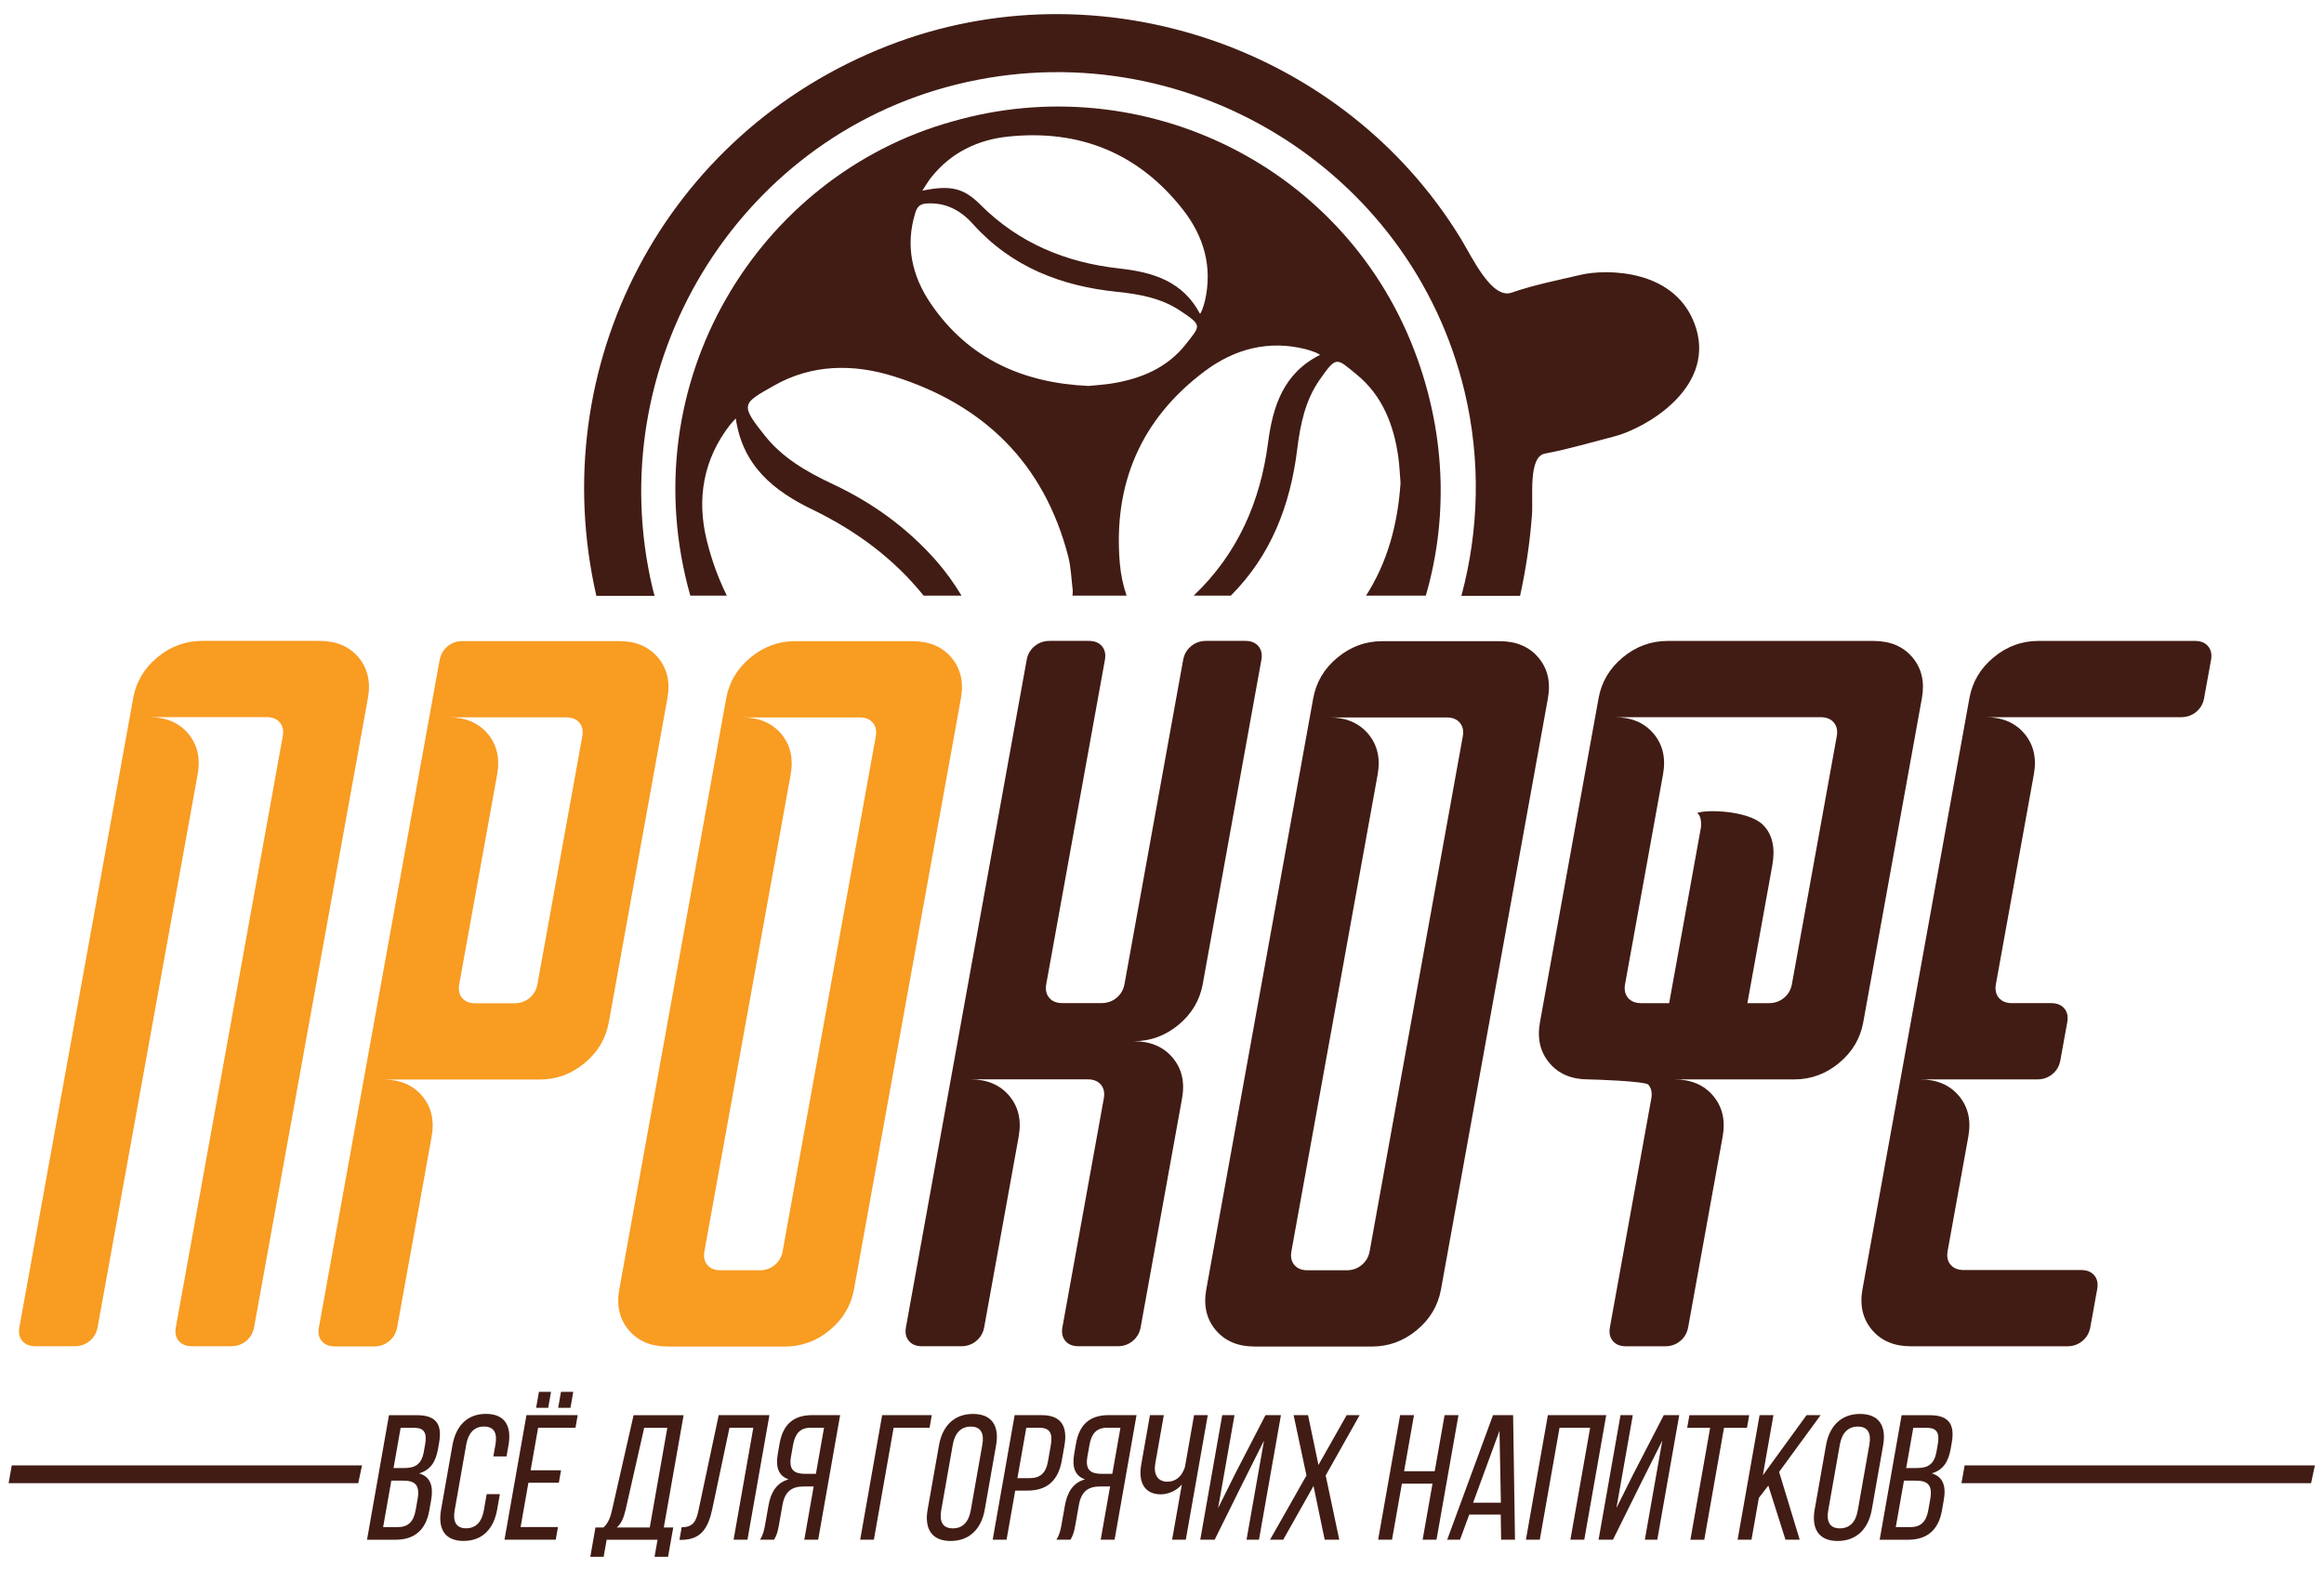 <?xml version="1.0" encoding="UTF-8" standalone="no"?>
<!-- Created with Inkscape (http://www.inkscape.org/) -->

<svg
   width="240"
   height="162"
   viewBox="0 0 63.5 42.862"
   version="1.1"
   id="svg1"
   xmlns="http://www.w3.org/2000/svg"
   xmlns:svg="http://www.w3.org/2000/svg">
  <defs
     id="defs1">
    <clipPath
       clipPathUnits="userSpaceOnUse"
       id="clipPath28">
      <path
         d="M 0,841.89 H 595.28 V 0 H 0 Z"
         transform="translate(-237.925,-672.45)"
         id="path28" />
    </clipPath>
    <clipPath
       clipPathUnits="userSpaceOnUse"
       id="clipPath30">
      <path
         d="M 0,841.89 H 595.28 V 0 H 0 Z"
         transform="translate(-257.737,-650.872)"
         id="path30" />
    </clipPath>
    <clipPath
       clipPathUnits="userSpaceOnUse"
       id="clipPath32">
      <path
         d="M 0,841.89 H 595.28 V 0 H 0 Z"
         transform="translate(-295.117,-700.192)"
         id="path32" />
    </clipPath>
    <clipPath
       clipPathUnits="userSpaceOnUse"
       id="clipPath34">
      <path
         d="M 0,841.89 H 595.28 V 0 H 0 Z"
         transform="translate(-305.168,-650.872)"
         id="path34" />
    </clipPath>
    <clipPath
       clipPathUnits="userSpaceOnUse"
       id="clipPath36">
      <path
         d="M 0,841.89 H 595.28 V 0 H 0 Z"
         transform="translate(-371.954,-694.455)"
         id="path36" />
    </clipPath>
    <clipPath
       clipPathUnits="userSpaceOnUse"
       id="clipPath38">
      <path
         d="M 0,841.89 H 595.28 V 0 H 0 Z"
         transform="translate(-342.803,-691.901)"
         id="path38" />
    </clipPath>
    <clipPath
       clipPathUnits="userSpaceOnUse"
       id="clipPath40">
      <path
         d="M 0,841.89 H 595.28 V 0 H 0 Z"
         transform="translate(-220.32,-700.192)"
         id="path40" />
    </clipPath>
    <clipPath
       clipPathUnits="userSpaceOnUse"
       id="clipPath42">
      <path
         d="M 0,841.89 H 595.28 V 0 H 0 Z"
         transform="translate(-226.65,-628.58)"
         id="path42" />
    </clipPath>
    <clipPath
       clipPathUnits="userSpaceOnUse"
       id="clipPath44">
      <path
         d="M 0,841.89 H 595.28 V 0 H 0 Z"
         transform="translate(-235.585,-635.197)"
         id="path44" />
    </clipPath>
    <clipPath
       clipPathUnits="userSpaceOnUse"
       id="clipPath46">
      <path
         d="M 0,841.89 H 595.28 V 0 H 0 Z"
         transform="translate(-240.82,-639.513)"
         id="path46" />
    </clipPath>
    <clipPath
       clipPathUnits="userSpaceOnUse"
       id="clipPath48">
      <path
         d="M 0,841.89 H 595.28 V 0 H 0 Z"
         transform="translate(-245.061,-630.033)"
         id="path48" />
    </clipPath>
    <clipPath
       clipPathUnits="userSpaceOnUse"
       id="clipPath50">
      <path
         d="M 0,841.89 H 595.28 V 0 H 0 Z"
         transform="translate(-253.442,-636.607)"
         id="path50" />
    </clipPath>
    <clipPath
       clipPathUnits="userSpaceOnUse"
       id="clipPath52">
      <path
         d="M 0,841.89 H 595.28 V 0 H 0 Z"
         transform="translate(-259.987,-636.607)"
         id="path52" />
    </clipPath>
    <clipPath
       clipPathUnits="userSpaceOnUse"
       id="clipPath54">
      <path
         d="M 0,841.89 H 595.28 V 0 H 0 Z"
         transform="translate(-266.705,-636.607)"
         id="path54" />
    </clipPath>
    <clipPath
       clipPathUnits="userSpaceOnUse"
       id="clipPath56">
      <path
         d="M 0,841.89 H 595.28 V 0 H 0 Z"
         transform="translate(-270.549,-629.932)"
         id="path56" />
    </clipPath>
    <clipPath
       clipPathUnits="userSpaceOnUse"
       id="clipPath58">
      <path
         d="M 0,841.89 H 595.28 V 0 H 0 Z"
         transform="translate(-277.698,-632.536)"
         id="path58" />
    </clipPath>
    <clipPath
       clipPathUnits="userSpaceOnUse"
       id="clipPath60">
      <path
         d="M 0,841.89 H 595.28 V 0 H 0 Z"
         transform="translate(-283.94,-636.607)"
         id="path60" />
    </clipPath>
    <clipPath
       clipPathUnits="userSpaceOnUse"
       id="clipPath62">
      <path
         d="M 0,841.89 H 595.28 V 0 H 0 Z"
         transform="translate(-289.992,-632.018)"
         id="path62" />
    </clipPath>
    <clipPath
       clipPathUnits="userSpaceOnUse"
       id="clipPath64">
      <path
         d="M 0,841.89 H 595.28 V 0 H 0 Z"
         transform="translate(-294.946,-632.205)"
         id="path64" />
    </clipPath>
    <clipPath
       clipPathUnits="userSpaceOnUse"
       id="clipPath66">
      <path
         d="M 0,841.89 H 595.28 V 0 H 0 Z"
         transform="translate(-300.632,-631.903)"
         id="path66" />
    </clipPath>
    <clipPath
       clipPathUnits="userSpaceOnUse"
       id="clipPath68">
      <path
         d="M 0,841.89 H 595.28 V 0 H 0 Z"
         transform="translate(-307.772,-632.09)"
         id="path68" />
    </clipPath>
    <clipPath
       clipPathUnits="userSpaceOnUse"
       id="clipPath70">
      <path
         d="M 0,841.89 H 595.28 V 0 H 0 Z"
         transform="translate(-313.528,-630.551)"
         id="path70" />
    </clipPath>
    <clipPath
       clipPathUnits="userSpaceOnUse"
       id="clipPath72">
      <path
         d="M 0,841.89 H 595.28 V 0 H 0 Z"
         transform="translate(-320.509,-636.607)"
         id="path72" />
    </clipPath>
    <clipPath
       clipPathUnits="userSpaceOnUse"
       id="clipPath74">
      <path
         d="M 0,841.89 H 595.28 V 0 H 0 Z"
         transform="translate(-327.127,-632.205)"
         id="path74" />
    </clipPath>
    <clipPath
       clipPathUnits="userSpaceOnUse"
       id="clipPath76">
      <path
         d="M 0,841.89 H 595.28 V 0 H 0 Z"
         transform="translate(-331.084,-627.559)"
         id="path76" />
    </clipPath>
    <clipPath
       clipPathUnits="userSpaceOnUse"
       id="clipPath78">
      <path
         d="M 0,841.89 H 595.28 V 0 H 0 Z"
         transform="translate(-337.379,-631.932)"
         id="path78" />
    </clipPath>
    <clipPath
       clipPathUnits="userSpaceOnUse"
       id="clipPath80">
      <path
         d="M 0,841.89 H 595.28 V 0 H 0 Z"
         transform="translate(-342.22,-629.932)"
         id="path80" />
    </clipPath>
    <clipPath
       clipPathUnits="userSpaceOnUse"
       id="clipPath82">
      <path
         d="M 0,841.89 H 595.28 V 0 H 0 Z"
         transform="translate(-348.872,-628.58)"
         id="path82" />
    </clipPath>
    <clipPath
       clipPathUnits="userSpaceOnUse"
       id="clipPath84">
      <path
         d="M 0,841.89 H 595.28 V 0 H 0 Z"
         transform="translate(-223.751,-633.564)"
         id="path84" />
    </clipPath>
    <clipPath
       clipPathUnits="userSpaceOnUse"
       id="clipPath86">
      <path
         d="M 0,841.89 H 595.28 V 0 H 0 Z"
         transform="translate(-381.541,-633.564)"
         id="path86" />
    </clipPath>
    <clipPath
       clipPathUnits="userSpaceOnUse"
       id="clipPath88">
      <path
         d="M 0,841.89 H 595.28 V 0 H 0 Z"
         transform="translate(-268.468,-734.828)"
         id="path88" />
    </clipPath>
    <clipPath
       clipPathUnits="userSpaceOnUse"
       id="clipPath90">
      <path
         d="M 0,841.89 H 595.28 V 0 H 0 Z"
         transform="translate(-247.388,-703.835)"
         id="path90" />
    </clipPath>
  </defs>
  <g
     id="layer1">
    <path
       id="path27"
       d="M 0,0 C -0.083,-0.458 -0.297,-0.828 -0.641,-1.113 -0.986,-1.399 -1.392,-1.541 -1.86,-1.541 h -3.162 c -0.469,0 -0.824,0.142 -1.065,0.428 -0.242,0.285 -0.32,0.655 -0.237,1.113 l 3.066,16.953 c 0.238,1.313 -0.018,2.411 -0.765,3.297 -0.748,0.884 -1.795,1.327 -3.142,1.327 h 9.487 c 0.468,0 0.822,-0.143 1.064,-0.428 0.241,-0.286 0.321,-0.657 0.238,-1.113 z M 6.599,27.742 H -6.05 c -0.469,0 -0.875,-0.143 -1.219,-0.428 -0.345,-0.286 -0.558,-0.657 -0.641,-1.113 l -9.757,-53.943 c -0.083,-0.458 -0.004,-0.829 0.238,-1.114 0.24,-0.286 0.595,-0.428 1.064,-0.428 h 3.163 c 0.467,0 0.873,0.142 1.219,0.428 0.344,0.285 0.558,0.656 0.641,1.114 l 2.787,15.412 c 0.238,1.312 -0.018,2.411 -0.765,3.296 -0.748,0.885 -1.795,1.328 -3.142,1.328 H 0.187 c 1.347,0 2.553,0.441 3.622,1.327 1.067,0.884 1.72,1.983 1.958,3.296 l 4.739,26.202 c 0.237,1.312 -0.018,2.41 -0.765,3.296 -0.749,0.884 -1.795,1.327 -3.142,1.327"
       style="fill:#f89c22;fill-opacity:1;fill-rule:nonzero;stroke:none"
       transform="matrix(0.338,0,0,-0.338,14.685,26.895)"
       clip-path="url(#clipPath28)" />
    <path
       id="path29"
       d="m 0,0 c -0.083,-0.458 -0.297,-0.828 -0.64,-1.113 -0.346,-0.286 -0.752,-0.428 -1.22,-0.428 h -3.162 c -0.469,0 -0.824,0.142 -1.064,0.428 -0.242,0.285 -0.321,0.655 -0.238,1.113 l 6.969,38.531 c 0.238,1.313 -0.018,2.411 -0.765,3.297 -0.748,0.884 -1.795,1.327 -3.141,1.327 h 9.486 c 0.468,0 0.822,-0.143 1.065,-0.428 C 7.53,42.44 7.61,42.07 7.527,41.614 Z M 10.503,49.32 H 1.016 c -1.348,0 -2.555,-0.443 -3.622,-1.327 -1.069,-0.886 -1.72,-1.985 -1.958,-3.297 l -8.642,-47.779 c -0.238,-1.313 0.017,-2.412 0.765,-3.296 0.747,-0.886 1.794,-1.327 3.142,-1.327 h 9.487 c 1.346,0 2.552,0.441 3.621,1.327 1.068,0.884 1.72,1.983 1.958,3.296 l 8.643,47.779 c 0.237,1.312 -0.019,2.411 -0.766,3.297 -0.748,0.884 -1.795,1.327 -3.141,1.327"
       style="fill:#f89c22;fill-opacity:1;fill-rule:nonzero;stroke:none"
       transform="matrix(0.338,0,0,-0.338,21.385,34.191)"
       clip-path="url(#clipPath30)" />
    <path
       id="path31"
       d="m 0,0 h -3.162 c -0.47,0 -0.876,-0.143 -1.22,-0.428 -0.345,-0.286 -0.558,-0.657 -0.64,-1.113 l -4.74,-26.201 c -0.083,-0.458 -0.296,-0.828 -0.64,-1.113 -0.346,-0.287 -0.751,-0.428 -1.22,-0.428 h -3.162 c -0.469,0 -0.824,0.141 -1.064,0.428 -0.242,0.285 -0.321,0.655 -0.238,1.113 l 4.739,26.201 c 0.083,0.456 0.003,0.827 -0.237,1.113 C -11.826,-0.143 -12.181,0 -12.649,0 h -3.162 c -0.469,0 -0.876,-0.143 -1.22,-0.428 -0.345,-0.286 -0.557,-0.657 -0.64,-1.113 l -9.758,-53.944 c -0.082,-0.457 -0.004,-0.828 0.238,-1.113 0.241,-0.286 0.595,-0.428 1.065,-0.428 h 3.162 c 0.468,0 0.874,0.142 1.219,0.428 0.344,0.285 0.558,0.656 0.641,1.113 l 2.788,15.413 c 0.237,1.312 -0.018,2.411 -0.765,3.296 -0.749,0.885 -1.796,1.328 -3.142,1.328 h 9.486 c 0.468,0 0.823,-0.144 1.065,-0.429 0.24,-0.286 0.32,-0.657 0.237,-1.113 l -3.345,-18.495 c -0.083,-0.457 -0.004,-0.828 0.238,-1.113 0.241,-0.286 0.595,-0.428 1.065,-0.428 h 3.162 c 0.468,0 0.873,0.142 1.219,0.428 0.344,0.285 0.558,0.656 0.641,1.113 l 3.345,18.495 c 0.238,1.313 -0.018,2.411 -0.765,3.297 -0.749,0.884 -1.796,1.327 -3.142,1.327 1.346,0 2.553,0.442 3.622,1.327 1.067,0.885 1.72,1.983 1.958,3.297 L 1.302,-1.541 C 1.385,-1.085 1.305,-0.714 1.064,-0.428 0.822,-0.143 0.468,0 0,0"
       style="fill:#411c14;fill-opacity:1;fill-rule:nonzero;stroke:none"
       transform="matrix(0.338,0,0,-0.338,34.025,17.513)"
       clip-path="url(#clipPath32)" />
    <path
       id="path33"
       d="M 0,0 C -0.083,-0.458 -0.297,-0.828 -0.641,-1.113 -0.986,-1.399 -1.392,-1.541 -1.86,-1.541 h -3.162 c -0.469,0 -0.824,0.142 -1.065,0.428 -0.242,0.285 -0.32,0.655 -0.237,1.113 l 6.969,38.531 c 0.238,1.313 -0.018,2.411 -0.765,3.297 -0.748,0.884 -1.795,1.327 -3.142,1.327 h 9.487 c 0.468,0 0.822,-0.143 1.064,-0.428 C 7.53,42.44 7.61,42.07 7.527,41.614 Z M 10.502,49.32 H 1.016 c -1.348,0 -2.555,-0.443 -3.622,-1.327 -1.069,-0.886 -1.721,-1.985 -1.958,-3.297 l -8.643,-47.779 c -0.237,-1.313 0.017,-2.412 0.766,-3.296 0.747,-0.886 1.794,-1.327 3.142,-1.327 h 9.486 c 1.347,0 2.553,0.441 3.622,1.327 1.067,0.884 1.72,1.983 1.958,3.296 l 8.642,47.779 c 0.238,1.312 -0.018,2.411 -0.765,3.297 -0.749,0.884 -1.795,1.327 -3.142,1.327"
       style="fill:#411c14;fill-opacity:1;fill-rule:nonzero;stroke:none"
       transform="matrix(0.338,0,0,-0.338,37.424,34.191)"
       clip-path="url(#clipPath34)" />
    <path
       id="path35"
       d="M 0,0 C 0.344,0.285 0.558,0.655 0.64,1.113 L 1.198,4.195 C 1.28,4.652 1.201,5.022 0.96,5.309 0.718,5.594 0.364,5.737 -0.104,5.737 h -12.649 c -1.348,0 -2.555,-0.443 -3.622,-1.327 -1.069,-0.886 -1.72,-1.985 -1.958,-3.297 l -8.642,-47.779 c -0.238,-1.313 0.016,-2.412 0.765,-3.296 0.747,-0.886 1.794,-1.327 3.142,-1.327 h 12.648 c 0.469,0 0.874,0.142 1.22,0.428 0.344,0.285 0.558,0.655 0.64,1.113 l 0.558,3.082 c 0.082,0.457 0.003,0.827 -0.238,1.114 -0.242,0.285 -0.596,0.428 -1.064,0.428 h -9.487 c -0.469,0 -0.824,0.142 -1.064,0.428 -0.243,0.285 -0.321,0.656 -0.238,1.113 l 1.673,9.248 c 0.237,1.312 -0.019,2.41 -0.766,3.296 -0.748,0.884 -1.795,1.327 -3.142,1.327 h 9.487 c 0.468,0 0.874,0.142 1.219,0.428 0.344,0.285 0.558,0.656 0.641,1.113 l 0.558,3.083 c 0.082,0.456 0.002,0.827 -0.238,1.113 -0.242,0.285 -0.597,0.428 -1.065,0.428 h -3.162 c -0.469,0 -0.824,0.142 -1.064,0.428 -0.243,0.285 -0.321,0.656 -0.238,1.114 l 3.067,16.953 c 0.237,1.313 -0.019,2.411 -0.766,3.297 -0.748,0.884 -1.795,1.327 -3.142,1.327 H -1.22 c 0.469,0 0.874,0.142 1.22,0.428"
       style="fill:#411c14;fill-opacity:1;fill-rule:nonzero;stroke:none"
       transform="matrix(0.338,0,0,-0.338,60.008,19.453)"
       clip-path="url(#clipPath36)" />
    <path
       id="path37"
       d="m 0,0 v 0 l -3.519,-19.451 c -0.083,-0.458 -0.297,-0.828 -0.64,-1.113 -0.346,-0.286 -0.751,-0.428 -1.22,-0.428 h -1.74 l 2.013,11.131 c 0.238,1.312 0.066,2.484 -0.765,3.296 -1.197,1.169 -4.661,1.245 -5.311,0.941 0.034,-0.014 0.397,-0.234 0.31,-1.155 l -2.571,-14.213 h -2.26 c -0.469,0 -0.824,0.142 -1.064,0.428 -0.242,0.285 -0.321,0.655 -0.238,1.113 l 3.067,16.954 c 0.238,1.312 -0.018,2.41 -0.765,3.296 -0.749,0.884 -1.796,1.327 -3.142,1.327 h 16.649 c 0.467,0 0.822,-0.143 1.064,-0.428 0.241,-0.286 0.32,-0.657 0.238,-1.113 z m 3.081,8.291 h -16.648 c -1.348,0 -2.555,-0.442 -3.622,-1.327 -1.069,-0.886 -1.721,-1.984 -1.958,-3.296 l -0.67,-3.7 -2.501,-13.827 -1.569,-8.675 c -0.237,-1.313 0.017,-2.412 0.765,-3.296 0.747,-0.886 1.794,-1.327 3.142,-1.327 0.468,0 4.614,-0.143 4.856,-0.428 0.241,-0.287 0.32,-0.657 0.238,-1.113 l -3.346,-18.495 c -0.082,-0.458 -0.004,-0.828 0.238,-1.114 0.241,-0.286 0.595,-0.427 1.065,-0.427 h 3.162 c 0.468,0 0.874,0.141 1.219,0.427 0.344,0.286 0.558,0.656 0.641,1.114 l 2.788,15.412 c 0.237,1.312 -0.019,2.411 -0.766,3.296 -0.748,0.885 -1.795,1.328 -3.141,1.328 h 9.695 c 1.346,0 2.553,0.441 3.621,1.327 1.068,0.884 1.721,1.983 1.958,3.296 l 3.624,20.037 0.385,2.124 0.731,4.041 C 7.225,4.98 6.97,6.078 6.223,6.964 5.474,7.849 4.427,8.291 3.081,8.291"
       style="fill:#411c14;fill-opacity:1;fill-rule:nonzero;stroke:none"
       transform="matrix(0.338,0,0,-0.338,50.151,20.317)"
       clip-path="url(#clipPath38)" />
    <path
       id="path39"
       d="m 0,0 h -9.487 c -1.348,0 -2.555,-0.443 -3.622,-1.327 -1.068,-0.886 -1.72,-1.984 -1.957,-3.297 l -9.2,-50.861 c -0.083,-0.457 -0.005,-0.828 0.237,-1.113 0.241,-0.286 0.595,-0.428 1.065,-0.428 h 3.162 c 0.468,0 0.874,0.142 1.22,0.428 0.343,0.285 0.557,0.656 0.64,1.113 l 8.085,44.696 c 0.237,1.313 -0.018,2.411 -0.765,3.297 -0.749,0.884 -1.795,1.327 -3.142,1.327 h 9.486 c 0.469,0 0.823,-0.143 1.065,-0.428 0.24,-0.286 0.32,-0.657 0.238,-1.113 l -8.643,-47.779 c -0.083,-0.457 -0.004,-0.828 0.238,-1.113 0.241,-0.286 0.595,-0.428 1.065,-0.428 h 3.162 c 0.468,0 0.874,0.142 1.219,0.428 0.344,0.285 0.558,0.656 0.641,1.113 l 9.2,50.861 C 4.144,-3.311 3.889,-2.213 3.141,-1.327 2.393,-0.443 1.346,0 0,0"
       style="fill:#f89c22;fill-opacity:1;fill-rule:nonzero;stroke:none"
       transform="matrix(0.338,0,0,-0.338,8.732,17.513)"
       clip-path="url(#clipPath40)" />
    <path
       id="path41"
       d="M 0,0 C 0.82,0 1.27,0.432 1.435,1.367 L 1.592,2.258 C 1.79,3.38 1.41,3.755 0.446,3.755 H -0.532 L -1.194,0 Z m 0.511,4.776 c 0.892,0 1.403,0.288 1.588,1.338 l 0.104,0.59 C 2.361,7.595 2.135,8.027 1.329,8.027 H 0.221 L -0.352,4.776 Z M 1.538,9.048 C 3.106,9.048 3.593,8.3 3.331,6.819 L 3.248,6.344 C 3.06,5.279 2.641,4.618 1.715,4.344 2.645,4.071 2.883,3.294 2.687,2.187 L 2.538,1.338 C 2.271,-0.173 1.388,-1.021 -0.18,-1.021 h -2.316 l 1.775,10.069 z"
       style="fill:#411c14;fill-opacity:1;fill-rule:nonzero;stroke:none"
       transform="matrix(0.338,0,0,-0.338,10.872,41.73)"
       clip-path="url(#clipPath42)" />
    <path
       id="path43"
       d="m 0,0 -0.16,-0.906 h -1.064 l 0.17,0.964 c 0.16,0.906 -0.104,1.452 -0.924,1.452 -0.805,0 -1.276,-0.546 -1.436,-1.452 l -0.938,-5.323 c -0.16,-0.906 0.118,-1.453 0.923,-1.453 0.82,0 1.276,0.547 1.436,1.453 l 0.231,1.309 h 1.064 l -0.22,-1.251 c -0.269,-1.525 -1.166,-2.532 -2.719,-2.532 -1.54,0 -2.081,1.007 -1.813,2.532 L -4.531,0 c 0.269,1.525 1.165,2.532 2.705,2.532 C -0.273,2.532 0.269,1.525 0,0"
       style="fill:#411c14;fill-opacity:1;fill-rule:nonzero;stroke:none"
       transform="matrix(0.338,0,0,-0.338,13.894,39.492)"
       clip-path="url(#clipPath44)" />
    <path
       id="path45"
       d="M 0,0 -0.228,-1.295 H -1.221 L -0.993,0 Z M -1.798,0 -2.026,-1.295 H -3.005 L -2.776,0 Z m 0.809,-6.344 -0.178,-1.007 h -2.46 l -0.631,-3.582 h 3.021 l -0.18,-1.021 H -5.56 l 1.775,10.07 h 4.143 l -0.18,-1.022 h -3.021 l -0.606,-3.438 z"
       style="fill:#411c14;fill-opacity:1;fill-rule:nonzero;stroke:none"
       transform="matrix(0.338,0,0,-0.338,15.664,38.033)"
       clip-path="url(#clipPath46)" />
    <path
       id="path47"
       d="M 0,0 C -0.17,-0.719 -0.347,-1.151 -0.722,-1.482 H 1.94 L 3.36,6.574 H 1.49 Z m 2.327,-3.855 0.243,1.381 h -4.114 l -0.243,-1.381 h -1.079 l 0.418,2.373 h 0.647 c 0.414,0.389 0.567,0.849 0.705,1.468 l 1.73,7.609 H 4.677 L 3.076,-1.482 H 3.839 L 3.42,-3.855 Z"
       style="fill:#411c14;fill-opacity:1;fill-rule:nonzero;stroke:none"
       transform="matrix(0.338,0,0,-0.338,17.098,41.239)"
       clip-path="url(#clipPath48)" />
    <path
       id="path49"
       d="m 0,0 -1.384,-6.545 c -0.339,-1.597 -0.931,-2.503 -2.473,-2.518 h -0.186 l 0.18,1.022 c 0.935,0 1.177,0.474 1.375,1.438 l 1.618,7.624 h 4.1 L 1.454,-9.048 H 0.332 L 1.928,0 Z"
       style="fill:#411c14;fill-opacity:1;fill-rule:nonzero;stroke:none"
       transform="matrix(0.338,0,0,-0.338,19.932,39.015)"
       clip-path="url(#clipPath50)" />
    <path
       id="path51"
       d="m 0,0 c -0.834,0 -1.249,-0.475 -1.409,-1.381 l -0.17,-0.964 c -0.192,-1.093 0.289,-1.381 1.166,-1.381 H 0.436 L 1.093,0 Z m -0.535,-4.747 c -0.935,0 -1.531,-0.36 -1.731,-1.496 l -0.279,-1.583 c -0.119,-0.676 -0.223,-0.935 -0.403,-1.222 h -1.136 c 0.233,0.345 0.336,0.762 0.414,1.208 l 0.277,1.568 c 0.19,1.079 0.667,1.827 1.622,2.1 -0.801,0.274 -1.068,0.964 -0.872,2.072 l 0.144,0.82 c 0.264,1.496 1.068,2.301 2.65,2.301 H 2.395 L 0.62,-9.048 h -1.122 l 0.758,4.301 z"
       style="fill:#411c14;fill-opacity:1;fill-rule:nonzero;stroke:none"
       transform="matrix(0.338,0,0,-0.338,22.146,39.015)"
       clip-path="url(#clipPath52)" />
    <path
       id="path53"
       d="M 0,0 -1.595,-9.048 H -2.703 L -0.927,1.021 H 3.086 L 2.906,0 Z"
       style="fill:#411c14;fill-opacity:1;fill-rule:nonzero;stroke:none"
       transform="matrix(0.338,0,0,-0.338,24.417,39.015)"
       clip-path="url(#clipPath54)" />
    <path
       id="path55"
       d="m 0,0 c -0.162,-0.921 0.132,-1.453 0.938,-1.453 0.82,0 1.288,0.532 1.45,1.453 L 3.327,5.323 C 3.486,6.229 3.209,6.775 2.389,6.775 1.583,6.775 1.098,6.229 0.939,5.323 Z M -0.179,5.265 C 0.092,6.804 1.03,7.797 2.569,7.797 4.122,7.797 4.71,6.804 4.438,5.265 L 3.52,0.057 C 3.251,-1.467 2.311,-2.474 0.758,-2.474 c -1.54,0 -2.124,1.007 -1.856,2.531 z"
       style="fill:#411c14;fill-opacity:1;fill-rule:nonzero;stroke:none"
       transform="matrix(0.338,0,0,-0.338,25.717,41.273)"
       clip-path="url(#clipPath56)" />
    <path
       id="path57"
       d="M 0,0 C 0.834,0 1.306,0.388 1.476,1.352 L 1.711,2.69 C 1.874,3.611 1.624,4.071 0.804,4.071 H -0.275 L -0.993,0 Z m 0.984,5.092 c 1.583,0 2.094,-0.935 1.825,-2.46 L 2.596,1.424 C 2.314,-0.173 1.419,-1.007 -0.178,-1.007 H -1.17 l -0.7,-3.97 h -1.122 l 1.775,10.069 z"
       style="fill:#411c14;fill-opacity:1;fill-rule:nonzero;stroke:none"
       transform="matrix(0.338,0,0,-0.338,28.135,40.392)"
       clip-path="url(#clipPath58)" />
    <path
       id="path59"
       d="m 0,0 c -0.834,0 -1.249,-0.475 -1.409,-1.381 l -0.17,-0.964 c -0.192,-1.093 0.289,-1.381 1.166,-1.381 H 0.436 L 1.093,0 Z m -0.535,-4.747 c -0.935,0 -1.531,-0.36 -1.731,-1.496 l -0.279,-1.583 c -0.119,-0.676 -0.223,-0.935 -0.403,-1.222 h -1.136 c 0.233,0.345 0.336,0.762 0.414,1.208 l 0.277,1.568 c 0.19,1.079 0.667,1.827 1.622,2.1 -0.801,0.274 -1.068,0.964 -0.872,2.072 l 0.144,0.82 c 0.264,1.496 1.068,2.301 2.65,2.301 H 2.395 L 0.62,-9.048 h -1.122 l 0.758,4.301 z"
       style="fill:#411c14;fill-opacity:1;fill-rule:nonzero;stroke:none"
       transform="matrix(0.338,0,0,-0.338,30.245,39.015)"
       clip-path="url(#clipPath60)" />
    <path
       id="path61"
       d="m 0,0 c -0.451,-0.518 -1.103,-0.791 -1.707,-0.791 -1.353,0 -1.817,1.036 -1.579,2.388 l 0.708,4.013 h 1.122 L -2.149,1.683 c -0.149,-0.849 0.19,-1.453 0.981,-1.453 0.676,0 1.167,0.417 1.417,1.18 l 0.74,4.2 H 2.097 L 0.321,-4.459 h -1.107 z"
       style="fill:#411c14;fill-opacity:1;fill-rule:nonzero;stroke:none"
       transform="matrix(0.338,0,0,-0.338,32.292,40.567)"
       clip-path="url(#clipPath62)" />
    <path
       id="path63"
       d="m 0,0 -2.301,-4.646 h -1.165 l 1.775,10.069 h 0.993 L -2.022,-2.086 -0.641,0.69 1.805,5.423 H 3.056 L 1.281,-4.646 H 0.274 l 1.413,8.012 z"
       style="fill:#411c14;fill-opacity:1;fill-rule:nonzero;stroke:none"
       transform="matrix(0.338,0,0,-0.338,33.967,40.504)"
       clip-path="url(#clipPath64)" />
    <path
       id="path65"
       d="m 0,0 -2.449,-4.344 h -1.065 l 2.944,5.193 -1.039,4.876 h 1.166 L 0.4,1.697 2.678,5.725 h 1.05 L 0.984,0.849 2.082,-4.344 H 0.903 Z"
       style="fill:#411c14;fill-opacity:1;fill-rule:nonzero;stroke:none"
       transform="matrix(0.338,0,0,-0.338,35.89,40.606)"
       clip-path="url(#clipPath66)" />
    <path
       id="path67"
       d="M 0,0 -0.799,-4.531 H -1.921 L -0.145,5.538 H 0.977 L 0.178,1.007 H 2.652 L 3.451,5.538 H 4.573 L 2.797,-4.531 H 1.675 L 2.474,0 Z"
       style="fill:#411c14;fill-opacity:1;fill-rule:nonzero;stroke:none"
       transform="matrix(0.338,0,0,-0.338,38.305,40.543)"
       clip-path="url(#clipPath68)" />
    <path
       id="path69"
       d="M 0,0 H 2.244 L 2.132,5.812 Z M -0.314,-0.964 -1.06,-2.992 H -2.096 L 1.608,7.078 H 3.233 L 3.385,-2.992 H 2.263 l -0.031,2.028 z"
       style="fill:#411c14;fill-opacity:1;fill-rule:nonzero;stroke:none"
       transform="matrix(0.338,0,0,-0.338,40.251,41.063)"
       clip-path="url(#clipPath70)" />
    <path
       id="path71"
       d="M 0,0 -1.595,-9.048 H -2.717 L -0.942,1.021 H 3.776 L 2.001,-9.048 H 0.879 L 2.474,0 Z"
       style="fill:#411c14;fill-opacity:1;fill-rule:nonzero;stroke:none"
       transform="matrix(0.338,0,0,-0.338,42.612,39.015)"
       clip-path="url(#clipPath72)" />
    <path
       id="path73"
       d="m 0,0 -2.301,-4.646 h -1.165 l 1.775,10.069 h 0.993 L -2.022,-2.086 -0.641,0.69 1.805,5.423 H 3.056 L 1.281,-4.646 H 0.274 l 1.413,8.012 z"
       style="fill:#411c14;fill-opacity:1;fill-rule:nonzero;stroke:none"
       transform="matrix(0.338,0,0,-0.338,44.85,40.504)"
       clip-path="url(#clipPath74)" />
    <path
       id="path75"
       d="M 0,0 1.595,9.048 H -0.26 l 0.18,1.022 H 4.753 L 4.573,9.048 H 2.717 L 1.122,0 Z"
       style="fill:#411c14;fill-opacity:1;fill-rule:nonzero;stroke:none"
       transform="matrix(0.338,0,0,-0.338,46.188,42.075)"
       clip-path="url(#clipPath76)" />
    <path
       id="path77"
       d="m 0,0 -0.765,-0.993 -0.596,-3.38 H -2.483 L -0.707,5.696 H 0.415 L -0.443,0.834 3.09,5.696 H 4.227 L 0.871,1.108 2.537,-4.373 h -1.15 z"
       style="fill:#411c14;fill-opacity:1;fill-rule:nonzero;stroke:none"
       transform="matrix(0.338,0,0,-0.338,48.317,40.596)"
       clip-path="url(#clipPath78)" />
    <path
       id="path79"
       d="m 0,0 c -0.162,-0.921 0.132,-1.453 0.938,-1.453 0.82,0 1.288,0.532 1.45,1.453 L 3.327,5.323 C 3.486,6.229 3.209,6.775 2.389,6.775 1.583,6.775 1.098,6.229 0.939,5.323 Z M -0.179,5.265 C 0.092,6.804 1.03,7.797 2.569,7.797 4.122,7.797 4.71,6.804 4.438,5.265 L 3.52,0.057 C 3.251,-1.467 2.311,-2.474 0.758,-2.474 c -1.54,0 -2.124,1.007 -1.856,2.531 z"
       style="fill:#411c14;fill-opacity:1;fill-rule:nonzero;stroke:none"
       transform="matrix(0.338,0,0,-0.338,49.954,41.273)"
       clip-path="url(#clipPath80)" />
    <path
       id="path81"
       d="M 0,0 C 0.82,0 1.27,0.432 1.435,1.367 L 1.592,2.258 C 1.79,3.38 1.41,3.755 0.446,3.755 H -0.532 L -1.194,0 Z m 0.511,4.776 c 0.892,0 1.403,0.288 1.588,1.338 l 0.104,0.59 C 2.361,7.595 2.135,8.027 1.329,8.027 H 0.221 L -0.352,4.776 Z M 1.538,9.048 C 3.106,9.048 3.593,8.3 3.331,6.819 L 3.248,6.344 C 3.06,5.279 2.641,4.618 1.715,4.344 2.645,4.071 2.883,3.294 2.687,2.187 L 2.538,1.338 C 2.271,-0.173 1.388,-1.021 -0.18,-1.021 h -2.316 l 1.775,10.069 z"
       style="fill:#411c14;fill-opacity:1;fill-rule:nonzero;stroke:none"
       transform="matrix(0.338,0,0,-0.338,52.203,41.73)"
       clip-path="url(#clipPath82)" />
    <path
       id="path83"
       d="M 0,0 H -28.316 L -28.57,-1.438 H -0.307 Z"
       style="fill:#411c14;fill-opacity:1;fill-rule:nonzero;stroke:none"
       transform="matrix(0.338,0,0,-0.338,9.892,40.044)"
       clip-path="url(#clipPath84)" />
    <path
       id="path85"
       d="M 0,0 H -28.316 L -28.57,-1.438 H -0.307 Z"
       style="fill:#411c14;fill-opacity:1;fill-rule:nonzero;stroke:none"
       transform="matrix(0.338,0,0,-0.338,63.251,40.044)"
       clip-path="url(#clipPath86)" />
    <path
       id="path87"
       d="m 0,0 c 0.148,0.468 0.389,0.674 0.874,0.71 1.542,0.111 2.768,-0.544 3.746,-1.634 3.128,-3.49 7.146,-5.043 11.689,-5.508 1.795,-0.184 3.572,-0.509 5.095,-1.527 1.813,-1.211 1.637,-1.193 0.46,-2.696 -1.515,-1.935 -3.653,-2.813 -6.022,-3.189 -0.568,-0.091 -1.146,-0.123 -1.85,-0.196 C 8.79,-13.807 4.313,-11.904 1.236,-7.381 -0.284,-5.148 -0.845,-2.677 0,0 m 1.274,2.825 c 1.591,2 3.752,3.039 6.217,3.296 5.751,0.601 10.539,-1.326 14.127,-5.901 1.689,-2.153 2.418,-4.64 1.777,-7.402 -0.058,-0.251 -0.148,-0.495 -0.233,-0.739 -0.031,-0.091 -0.089,-0.173 -0.155,-0.298 -1.394,2.653 -3.825,3.38 -6.516,3.675 C 12.167,-4.069 8.345,-2.494 5.229,0.632 3.889,1.975 2.82,2.211 0.555,1.749 0.822,2.153 1.022,2.509 1.274,2.825 M -15.25,-30.993 c -0.674,1.366 -1.223,2.849 -1.622,4.469 -0.823,3.338 -0.293,6.551 1.891,9.354 0.11,0.141 0.24,0.267 0.456,0.505 0.549,-3.831 3.068,-5.857 6.187,-7.364 3.548,-1.715 6.598,-3.98 8.997,-6.964 h 3.063 c -0.604,1.01 -1.291,1.968 -2.082,2.863 -2.34,2.646 -5.143,4.664 -8.334,6.16 -2.053,0.963 -4.027,2.093 -5.457,3.881 -2.066,2.587 -1.86,2.618 0.73,4.086 3.062,1.735 6.399,1.766 9.672,0.74 7.297,-2.289 12.149,-7.045 14.095,-14.549 0.234,-0.902 0.253,-1.859 0.372,-2.791 -0.003,-0.131 -0.016,-0.26 -0.022,-0.39 h 4.371 c -0.287,0.843 -0.474,1.73 -0.551,2.659 -0.532,6.366 1.705,11.61 6.841,15.468 2.416,1.816 5.18,2.565 8.216,1.793 0.275,-0.07 0.543,-0.175 0.81,-0.273 0.1,-0.037 0.19,-0.103 0.327,-0.179 -2.963,-1.479 -3.821,-4.147 -4.209,-7.113 -0.623,-4.765 -2.45,-8.949 -5.974,-12.32 -0.012,-0.012 -0.021,-0.023 -0.033,-0.035 h 2.997 c 3.239,3.238 4.809,7.288 5.371,11.849 0.244,1.979 0.644,3.934 1.803,5.592 1.38,1.975 1.355,1.781 2.988,0.447 2.103,-1.717 3.023,-4.099 3.385,-6.724 0.087,-0.63 0.11,-1.268 0.174,-2.048 -0.222,-3.384 -1.086,-6.472 -2.789,-9.116 h 4.832 c 1.743,6 1.654,12.62 -0.672,19.131 C 34.985,3.812 18.28,11.756 2.969,7.34 -12.762,2.955 -23.055,-13.828 -18.202,-30.993 Z"
       style="fill:#411c14;fill-opacity:1;fill-rule:nonzero;stroke:none"
       transform="matrix(0.338,0,0,-0.338,25.014,5.801)"
       clip-path="url(#clipPath88)" />
    <path
       id="path89"
       d="M 0,0 C -0.052,0.203 -0.112,0.402 -0.16,0.606 -4.436,18.649 6.598,36.937 24.418,41.342 42.631,45.844 61.152,34.646 65.48,16.517 66.815,10.925 66.637,5.265 65.225,0 h 4.742 c 0.462,2.101 0.794,4.283 0.963,6.563 0.106,1.427 -0.32,4.677 1.047,4.935 1.892,0.357 3.747,0.907 5.615,1.389 2.423,0.626 8.046,3.787 6.627,8.673 -1.497,4.966 -7.385,4.854 -9.336,4.394 -1.877,-0.441 -3.785,-0.813 -5.599,-1.445 -1.62,-0.565 -3.207,2.892 -4.113,4.375 C 55.658,44.453 35.87,51.089 18.903,44.488 0.724,37.415 -8.946,18.508 -4.706,0 Z"
       style="fill:#411c14;fill-opacity:1;fill-rule:nonzero;stroke:none"
       transform="matrix(0.338,0,0,-0.338,17.885,16.281)"
       clip-path="url(#clipPath90)" />
  </g>
</svg>
